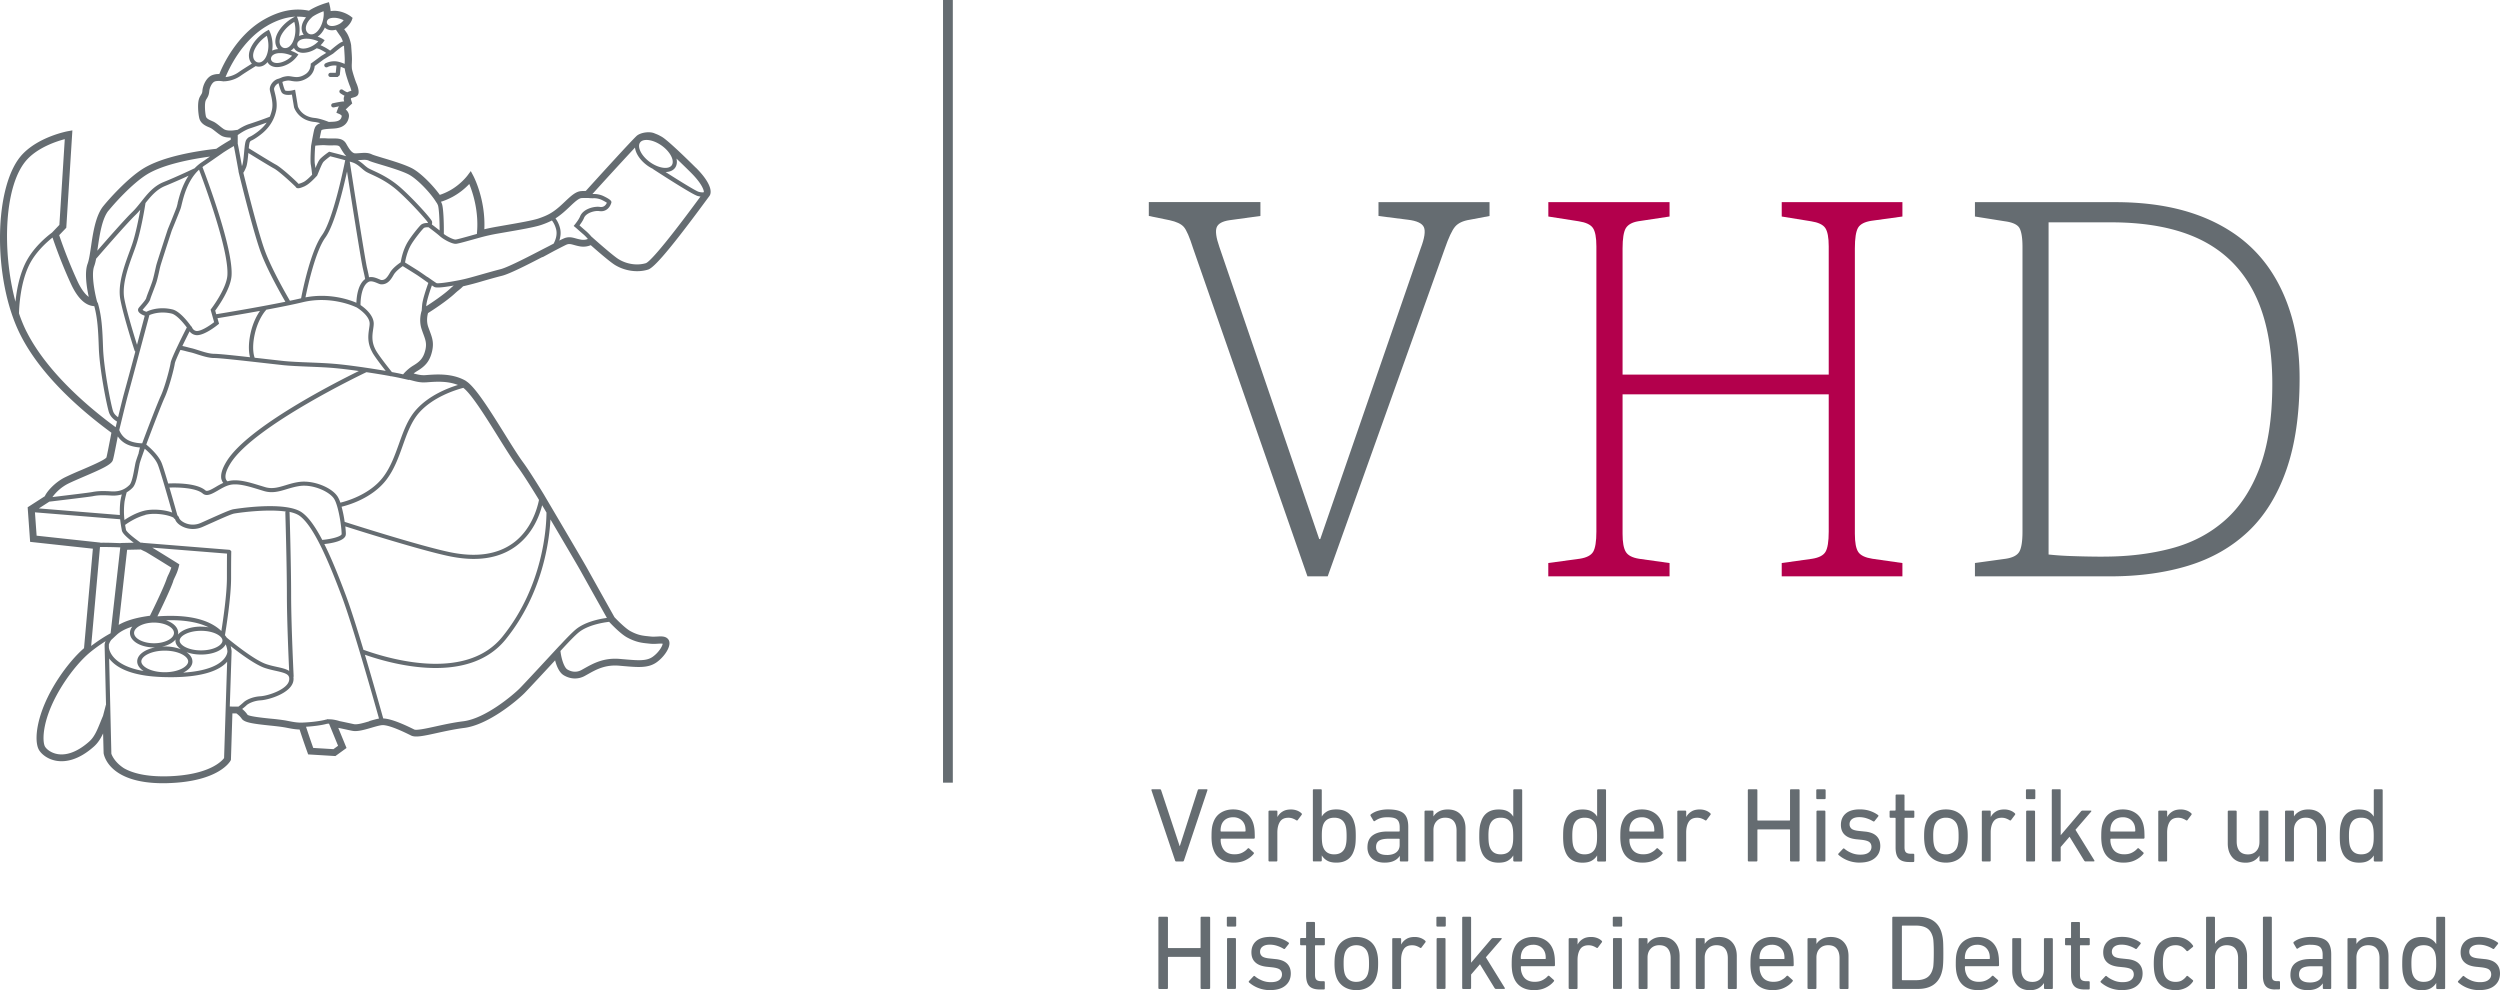<svg xmlns="http://www.w3.org/2000/svg" width="255" height="101" viewBox="0 0 255 101"><g fill="none"><path fill="#656C71" d="M96.188 0h1v79.832h-1zm37.17 58.783L121.7 25.34c-.365-1.157-.683-1.89-.956-2.197-.272-.307-.755-.532-1.443-.68l-2.122-.436v-1.413h11.384v1.413l-3.159.435c-.73.108-1.161.354-1.305.733-.144.379-.056 1.04.272 1.981l10.188 29.806h.108l10.239-29.642c.4-1.05.508-1.772.328-2.17-.18-.4-.73-.651-1.633-.759l-2.995-.379V20.62h11.327v1.413l-2.013.38c-.689.107-1.192.342-1.5.706-.309.363-.663 1.121-1.064 2.278l-11.929 33.386h-2.07z"/><path fill="#B3004C" d="M157.925 58.783v-1.357l3.216-.436c.688-.107 1.145-.343 1.361-.706.216-.364.329-1.05.329-2.064V25.126c0-.906-.118-1.53-.355-1.874-.236-.343-.719-.568-1.443-.681l-3.103-.486V20.62h12.365v1.465l-3.21.486c-.617.108-1.033.343-1.254.707-.216.363-.329 1.05-.329 2.063V38.21h21.028V25.126c0-.906-.119-1.53-.355-1.874-.236-.343-.72-.568-1.443-.681l-2.996-.486V20.62h12.31v1.465l-3.16.435c-.688.107-1.145.343-1.361.706-.216.364-.329 1.07-.329 2.115v29.1c0 .906.118 1.53.354 1.873.237.344.715.569 1.444.681l3.052.436v1.357h-12.31V57.43l3.103-.436c.689-.107 1.146-.343 1.362-.706.216-.364.329-1.05.329-2.064V40.221h-21.028v14.225c0 .87.108 1.484.33 1.843.215.363.672.599 1.36.706l3.103.436v1.357H157.93l-.005-.005z"/><path fill="#656C71" d="M201.444 58.783v-1.357l3.159-.436c.688-.107 1.146-.343 1.361-.706.216-.364.33-1.05.33-2.064V25.177c0-.906-.104-1.536-.299-1.9-.2-.363-.698-.598-1.5-.706l-3.051-.486V20.62h14.323c2.43 0 4.628.256 6.59.758 1.963.507 3.705 1.26 5.23 2.253a13.818 13.818 0 013.813 3.666c1.017 1.45 1.798 3.113 2.342 4.993.545 1.884.817 3.983.817 6.298 0 3.656-.452 6.779-1.361 9.365-.91 2.586-2.204 4.68-3.894 6.272-1.69 1.593-3.725 2.75-6.104 3.477-2.378.727-5.04 1.086-7.978 1.086h-13.778v-.005zm13.126-2.008c2.507 0 4.813-.281 6.914-.84 2.107-.558 3.92-1.51 5.446-2.852 1.526-1.336 2.713-3.138 3.565-5.402.853-2.263 1.28-5.094 1.28-8.494 0-3.728-.607-6.816-1.824-9.258-1.218-2.442-3.031-4.26-5.446-5.458-2.414-1.193-5.476-1.792-9.18-1.792h-6.37V56.56a32.08 32.08 0 002.506.164 91.25 91.25 0 003.103.056l.006-.005zM70.979 17.112c-.468-.466-2.836-2.81-3.499-3.174-.324-.18-.375-.2-.622-.297l-.138-.057c-.483-.189-1.305-.081-1.726.23-.33.242-4.213 4.522-5.246 5.664-.128 0-.318 0-.478.015-.554.041-1.053.512-1.628 1.055-.19.18-.39.369-.601.553-.755.65-1.254.886-2.08 1.173-.633.22-2.256.496-3.438.701-.349.062-.673.118-.94.164-.303.056-.72.133-1.181.246.138-3.016-1.064-5.33-1.115-5.433l-.267-.502-.34.456s-.703.942-1.86 1.557a5.92 5.92 0 01-.96.414c-.647-.906-1.937-2.263-2.887-2.739-.755-.374-1.947-.737-2.908-1.024-.503-.154-.986-.297-1.125-.364-.396-.2-.817-.163-1.223-.133-.154.01-.308.026-.472.026-.37 0-.678-.533-.935-.988-.314-.543-.858-.538-1.382-.528-.195 0-.416.005-.658-.015a4.758 4.758 0 00-.663 0c.057-.292.124-.62.17-.804.03-.128.73-.164.991-.18.129-.004.257-.015.38-.025 1.049-.087 1.362-.686 1.44-1.178.05-.327-.119-.583-.325-.757.093-.093.227-.215.34-.323l.323-.292-.144-.46s.016-.047.031-.077c.057-.026.154-.052.21-.067.201-.056.376-.108.479-.261.21-.313-.062-1.009-.155-1.214-.113-.26-.42-1.203-.452-1.47a3.603 3.603 0 01-.005-.578c0-.118.01-.24.01-.369 0-.23-.025-.64-.05-.962-.011-.185-.027-.338-.027-.39 0-.22-.19-.993-.508-1.428a15.265 15.265 0 01-.206-.297c.586-.415.766-.896.776-.922l.082-.235-.2-.159s-.637-.497-1.52-.558c-.16-.01-.34 0-.52.026a3.697 3.697 0 00-.087-.548L33.553.22l-.36.108c-.046.015-.97.292-1.68.763-1.474-.302-2.974-.01-4.577.9-2.79 1.588-4.203 4.655-4.567 5.562a1.85 1.85 0 00-.74.117c-.58.241-.94 1.014-.987 1.613-.015.2-.066.277-.149.41-.066.107-.149.235-.205.43-.134.435-.093 1.331.03 1.895.13.599.684.834 1.018.972.062.026.113.047.16.072.123.062.292.195.467.333.17.133.36.287.565.415.298.19.693.225 1.007.225v.22c-.288.164-.879.512-1.475.922-1.978.22-5.497.778-7.51 2.053-1.593 1.009-3.443 3.088-4.018 3.8-.78.967-1.043 2.713-1.248 4.116-.103.707-.206 1.378-.345 1.751-.344.912-.082 2.489.113 3.385-.375-.266-.744-.768-1.094-1.48a49.558 49.558 0 01-1.921-4.813l.724-.758.622-9.933-.447.082c-.118.02-2.887.553-4.588 2.294-3.005 3.072-3.154 12.729-.282 18.448 2.085 4.163 6.17 7.722 9.298 10.016-.025.123-.056.276-.087.456-.123.624-.375 1.93-.421 2.068-.18.267-1.7.912-2.605 1.3a31.63 31.63 0 00-1.629.728c-.976.486-1.808 1.382-2.05 1.925l-1.751 1.127.252 3.528 6.4.696-.903 10.149c-.853.737-1.793 1.848-2.6 3.072-2.302 3.497-2.548 6.385-1.988 7.317.252.42.884.963 1.829 1.106.827.123 2.152-.026 3.765-1.46.417-.368.7-.834.94-1.34l.052 2.001c.015.128.457 3.078 6.072 3.078.165 0 .34 0 .514-.01 5.174-.16 6.32-2.213 6.365-2.3l.036-.071.15-4.742c.18.005.318 0 .405 0 .123.087.365.277.54.533.267.394 1.078.517 2.882.706.55.057 1.073.113 1.459.18.097.015.2.035.303.056.365.071.812.158 1.264.169a74.63 74.63 0 00.796 2.32l.077.22 2.78.168 1.135-.824-.843-2.053c.283.056.565.118.827.174.226.051.432.097.612.128.524.102 1.233-.108 1.921-.307.421-.123.822-.241 1.11-.272.323-.025 1.1.128 2.959 1.06.431.215 1.202.062 2.635-.256.843-.184 1.798-.394 2.77-.517 2.424-.302 5.322-2.714 6.144-3.533.354-.353 2.24-2.386 3.139-3.36.143.544.41 1.235.878 1.517.683.41 1.46.44 2.127.082l.35-.195c.821-.46 1.751-.983 3.19-.86l.41.036c1.547.133 2.57.22 3.417-.395.663-.481 1.202-1.229 1.284-1.787.041-.271-.036-.445-.113-.543-.251-.332-.693-.312-1.125-.286-.216.01-.442.025-.657 0l-.242-.026c-.565-.056-1.053-.102-1.824-.517-.503-.271-1.325-1.096-1.638-1.429-.221-.394-2.148-3.835-2.836-5.074-.488-.876-4.223-7.194-4.382-7.47-.956-1.562-1.66-2.648-2.091-3.237-.494-.665-1.182-1.766-1.906-2.934-1.372-2.201-2.79-4.475-3.74-5.238 0 0-.19-.143-.257-.184-1.357-.753-2.918-.64-3.95-.563l-.13.01c-.415.03-.77-.057-1.196-.17a3.38 3.38 0 01.339-.235c.79-.47 1.3-.957 1.546-2.033.2-.87.01-1.382-.231-2.032-.051-.144-.113-.302-.17-.471-.2-.594-.077-1.163-.015-1.388.421-.266 1.906-1.219 2.78-2.038.117-.107.225-.2.333-.282.154-.122.308-.25.463-.414a30.999 30.999 0 002.044-.543c.596-.17 1.249-.359 1.958-.538.734-.19 2.445-1.05 4.1-1.91v.026l1.18-.64c.468-.24 1.172-.61 1.31-.66.227-.083.386-.042.725.05.18.052.386.108.637.15.458.07.827-.027 1.069-.129 1.253 1.106 2.086 1.782 2.466 2.018 1.012.62 2.301.803 3.37.476.452-.139 1.536-1.076 5.995-7.143l.267-.359c.319-.42.124-1.403-1.382-2.903l.006.015zm.811 2.474l-.02.025c-.098.02-.252.02-.499-.046-.282-.072-1.952-1.106-3.38-2.017.416-.01.76-.149.966-.43.185-.257.226-.59.144-.943.477.456.991.953 1.474 1.434 1.192 1.188 1.336 1.864 1.315 1.971v.006zm-6.498-5.054c.123-.17.349-.256.647-.256.061 0 .128 0 .195.01.442.051.93.256 1.377.579.873.63 1.33 1.546 1.002 2.002-.33.45-1.346.297-2.22-.333-.873-.63-1.33-1.547-1.001-2.002zm-6.623 8.638s.663.589.884.773a5 5 0 01.411.43c-.149.062-.37.118-.658.077a5.408 5.408 0 01-.56-.128c-.364-.102-.708-.195-1.155-.036a5.42 5.42 0 00-.54.256c.118-.363.19-.804.072-1.27a2.889 2.889 0 00-.462-.998c.267-.17.54-.374.842-.635.221-.19.427-.384.627-.574.457-.435.889-.84 1.187-.86.251-.015.575-.01.58-.01h.093c.19.02.364.03.513.025.437-.025.817.144.817.144.231.107.468.24.58.317-.097.226-.307.487-.708.425-.534-.087-1.706.17-2.024.968-.139.348-.52.804-.52.81l-.133.158.154.138v-.01zm-15.078 5.084c-.37-.256-.74-.517-.93-.64-.323-.204-1.063-.665-1.346-.84.052-.312.216-1.151.653-1.873.339-.559 1.027-1.414 1.248-1.629.087-.087.334-.102.504-.087.18.133.837.625 1.145.901.396.354 1.213.784 1.608.784.175 0 .689-.138 1.66-.41.19-.051.39-.107.59-.164l.39-.107a19.147 19.147 0 011.604-.354l.935-.163c1.279-.22 2.866-.492 3.55-.727a7.81 7.81 0 001.094-.456c.134.169.313.456.426.89.15.58-.077 1.148-.251 1.47-.088.046-.175.092-.268.139l-.21.112-.483.246c-1.182.614-3.637 1.9-4.429 2.104-.714.185-1.371.374-1.972.543-.812.23-1.51.435-2.107.553l-.123.026c-1.587.312-2.24.343-2.343.312-.128-.071-.534-.358-.93-.635l-.015.005zm-5.605 7.707c.257.45.93 1.33 1.357 1.869-1.65-.282-3.853-.605-5.21-.717-.817-.072-1.736-.108-2.625-.144-.956-.036-1.865-.076-2.579-.148-.375-.041-1.007-.113-1.736-.195-.386-.046-.802-.092-1.223-.138v-.015c0-.01-.34-.804.015-2.392.355-1.602 1.12-2.422 1.13-2.427a.177.177 0 00.037-.061c1.335-.251 2.692-.517 3.73-.768 2.958-.707 5.414.497 5.44.512.015.005.025.01.04.01l.098.062c.01.01 1.264.778 1.244 1.618 0 .153-.031.322-.057.507-.092.645-.21 1.454.344 2.421l-.005.006zM22.6 48.91a.957.957 0 00.17.347 7.306 7.306 0 00-.746.4c-.457.266-.888.517-1.068.363-.987-.845-3.54-.717-3.802-.701-.267-.891-.514-1.71-.652-2.059-.33-.85-1.28-1.664-1.583-1.915.658-1.776 1.588-4.173 1.87-4.787.452-.978.966-2.955 1.043-3.492.026-.164.262-.712.57-1.373.237.041.432.093.617.144.123.03.252.066.38.092.21.046.463.128.73.215.55.174 1.166.374 1.736.374.57 0 3.288.307 5.271.532.735.082 1.362.154 1.742.195.73.077 1.639.112 2.604.153.884.036 1.793.072 2.605.144.678.061 1.582.169 2.517.302C34.251 38.997 25.36 43.508 23.15 47c-.493.784-.683 1.424-.56 1.91h.01zm12.247 5.56c0 .22-.935.507-1.921.594-.02 0-.036.01-.051.015-.679-1.295-1.372-2.31-2.081-2.81-1.68-1.194-6.76-.364-6.977-.329-.349.057-1.32.497-2.353.958-.349.154-.688.312-.996.445a1.97 1.97 0 01-1.64-.02c-.333-.159-.518-.364-.559-.502a.573.573 0 00-.175-.256c-.102-.369-.452-1.613-.811-2.832.811-.035 2.697.006 3.395.605.417.353.971.025 1.567-.318.36-.21.77-.45 1.166-.548.822-.21 1.901.123 2.944.44.2.062.396.124.591.18.837.246 1.552.03 2.307-.2.426-.128.873-.26 1.371-.327 1.336-.17 3.021.593 3.468 1.336.452.753.755 2.898.755 3.569zm.432 0c0-.164-.02-.44-.057-.778 1.254.399 7.799 2.468 10.65 3.051.863.174 1.68.267 2.44.267 1.686 0 3.124-.43 4.295-1.286 1.711-1.254 2.415-3.092 2.692-4.188.129.215.278.466.442.747-.005 1.327-.277 7.45-4.5 12.668-3.57 4.409-10.917 2.458-13.912 1.419-.17-.062-.216-.077-.252-.077-.647-2.15-1.315-4.276-1.808-5.586-.704-1.87-1.434-3.708-2.189-5.213.642-.067 2.194-.297 2.194-1.009l.005-.015zm2.394 19.099c-.575.169-1.228.364-1.582.292-.175-.036-.375-.082-.596-.128-.262-.056-.545-.118-.827-.174-.386-.118-.776-.2-1.13-.19l-.16-.025.015.03c-.071.01-.143.02-.21.041-.457.123-1.439.262-2.415.292-.452.01-.92-.077-1.325-.158l-.319-.062a22.633 22.633 0 00-1.51-.184c-.807-.082-2.158-.226-2.363-.395a2.727 2.727 0 00-.55-.594c.144-.112.334-.266.442-.373.144-.144.693-.461 1.443-.507.853-.051 3.18-.753 3.345-2.028.015-.128.015-.24 0-.348a.207.207 0 00.02-.097c0-.052-.256-5.254-.256-8.316 0-3.062-.155-8.336-.16-8.392 0-.016-.005-.026-.01-.041.416.087.765.215 1.017.389 1.475 1.05 3.01 4.747 4.32 8.228 1.167 3.103 3.345 10.856 3.797 12.463-.303.057-.637.154-.991.257l.005.02zm-20.534 5.612c-2.256.061-3.643-.333-4.5-.824-1.033-.671-1.27-1.45-1.28-1.48l-.226-9.714c.057.077.118.154.195.236.946 1.014 2.703 1.572 5.23 1.659.298.01.586.015.858.015 3.478 0 4.994-.783 5.656-1.47.036-.035.062-.076.098-.112l-.313 9.831c-.237.318-1.526 1.73-5.713 1.859h-.005zm-4.177-23.103l1.403-.031c.195.102.364.184.472.23.154.077 1.613.978 2.64 1.618a6.018 6.018 0 01-.277.681 3.754 3.754 0 00-.205.482c-.262.788-1.248 2.842-1.7 3.748-1.372.18-2.425.486-3.19.932l.862-7.655-.005-.005zM9.987 30.927a.186.186 0 00-.066-.097l-.02-.067c-.119-.404-.653-2.657-.294-3.61.077-.21.144-.476.2-.773.006-.005.016-.01.021-.015.031-.036 3.026-3.508 3.992-4.44.17-.163.329-.342.488-.527-.17.953-.488 2.54-.842 3.559-.078.225-.165.46-.257.712-.545 1.495-1.228 3.359-.93 4.905.334 1.736 1.397 5.033 1.443 5.177a.218.218 0 00.083.107 472.278 472.278 0 01-1.151 4.26c-.134.482-.36 1.408-.612 2.438-.262-.185-.436-.39-.513-.625-.216-.65-.946-4.352-1.017-6.441-.067-1.93-.134-3.2-.525-4.563zm21.14-11.961c.432-.195 1.033-.855 1.1-.927l.057-.061a.241.241 0 00.067-.077c.046-.102.102-.24.164-.394.144-.349.36-.881.493-1.014.206-.205.53-.446.673-.553.252.061.935.24 1.531.404-.154.774-1.243 6.083-2.363 7.635-1.156 1.597-1.983 5.643-2.137 6.446-.35.082-.735.17-1.14.251-.268-.455-1.783-3.072-2.503-4.966-.709-1.86-1.978-6.985-2.25-8.09.082-.108.165-.277.267-.513.139-.317.19-.921.247-1.5 1.043.645 2.255 1.383 2.605 1.572.57.302 2.121 1.767 2.219 1.88.051.102.139.143.257.143.17 0 .41-.088.719-.23l-.005-.006zm-5.98-4.742c-.138.185-.184.61-.25 1.337-.047.522-.104 1.121-.217 1.377v.01c-.118-.64-.318-1.76-.42-2.247 0-.01-.006-.016-.011-.02v-.933l.015.02s.648-.496 1.315-.7a49.244 49.244 0 001.624-.564c-.267.384-.627.732-1.09 1.06-.364.261-.528.338-.631.384-.144.067-.206.108-.334.282v-.006zm-2.316 1.296c.421-.271.801-.497 1.022-.625.154.753.473 2.55.478 2.55v.062s0 .015.005.02c0 .026.01.051.016.072.195.799 1.536 6.272 2.296 8.27.683 1.797 2.055 4.208 2.46 4.91-2.758.563-6.277 1.147-7.053 1.27l-.103-.37c.309-.414 1.562-2.185 1.665-3.532.21-2.75-2.62-10.22-2.964-11.106.056-.041.097-.087.154-.123.365-.24 1.253-.86 2.009-1.388l.015-.01zm2.671 20.917c-1.602-.18-3.19-.348-3.627-.348-.503 0-1.089-.19-1.602-.354-.278-.087-.535-.174-.766-.225-.128-.026-.247-.061-.365-.092-.164-.041-.339-.087-.54-.128.242-.502.504-1.03.736-1.49a.965.965 0 00.75.389c.806 0 2.003-.963 2.147-1.08l.108-.088-.16-.563c.586-.097 2.384-.394 4.337-.747-.283.404-.714 1.157-.961 2.278-.283 1.28-.15 2.09-.057 2.448zM17.56 52.279c-.786-.297-2.034-.389-2.851-.184-.863.215-1.629.681-2.014.947a7.964 7.964 0 01.01-1.884 10 10 0 01.216-.932v-.01c.257-.144.452-.313.601-.466.329-.328.483-1.168.617-1.905.035-.2.071-.384.102-.538.041-.189.247-.778.524-1.536.36.302 1.084.978 1.341 1.639.288.737 1.12 3.671 1.46 4.87h-.006zm-6.062-5.315c.056-.133.164-.63.473-2.232.01-.067.025-.128.035-.184l.01-.031c.165.24.422.527.812.742.504.277 1.105.359 1.444.384l-.123.512v.057c-.175.486-.298.86-.329 1.008-.036.154-.067.349-.108.553-.103.574-.262 1.444-.493 1.68-.35.348-.879.732-1.886.666-1.089-.072-1.551 0-1.962.076-.247.052-2.466.318-4.023.507a4.514 4.514 0 011.588-1.362c.416-.205.986-.45 1.592-.712 1.922-.819 2.785-1.228 2.97-1.659v-.005zm3.005-1.746c-.154 0-.899-.025-1.469-.338-.642-.353-.848-.967-.853-.973l-.015-.05c.056-.236.118-.482.18-.738.292-1.208.57-2.345.719-2.888.339-1.214 1.952-7.256 2.173-8.09.257-.113 1.12-.425 2.26-.159.52.123 1.238.983 1.557 1.418-.324.63-1.577 3.114-1.65 3.605-.071.502-.575 2.443-1.006 3.375-.298.645-1.233 3.046-1.896 4.843v-.005zm5.8-27.906c.488 1.285 3.083 8.27 2.888 10.794-.108 1.377-1.629 3.374-1.644 3.39l-.067.087.36 1.28c-.535.415-1.418.973-1.84.89-.303-.056-.416-.358-.421-.373a.174.174 0 00-.087-.102l-.016-.021c-.108-.154-1.063-1.5-1.885-1.695-1.531-.363-2.6.21-2.646.236a.993.993 0 01-.406-.19c.046-.061.118-.138.19-.225.309-.358.545-.65.601-.876.031-.123.15-.425.268-.742.143-.374.308-.799.39-1.075.098-.343.195-.779.272-1.127a9.06 9.06 0 01.098-.415c.056-.225.786-2.478 1.16-3.625.006-.015.664-1.618.885-2.197.04-.107.087-.281.138-.506.206-.825.601-2.433 1.762-3.513v.005zm-2.178 3.41c-.051.2-.087.359-.123.456-.216.573-.868 2.171-.884 2.202-.046.138-1.104 3.369-1.176 3.666-.026.097-.057.25-.098.425-.077.338-.17.768-.267 1.1-.077.262-.236.677-.375 1.04-.134.343-.247.64-.288.794-.036.148-.334.497-.513.701-.114.134-.216.251-.268.328a.329.329 0 00-.01.343c.098.185.385.348.642.425-.133.507-.447 1.67-.79 2.965-.31-.978-1.034-3.339-1.29-4.675-.273-1.434.385-3.231.914-4.68.093-.25.18-.492.257-.717.514-1.475.93-4.01.986-4.388.555-.696 1.14-1.388 1.994-1.736a60.708 60.708 0 002.399-1.05c-.668 1.014-.956 2.14-1.12 2.801h.01zM5.04 51.168c.976-.118 4.1-.491 4.418-.553.38-.077.807-.138 1.85-.071.442.03.812-.021 1.115-.113a8.42 8.42 0 00-.144.68 8.67 8.67 0 00-.052 1.42l-8.266-.672 1.08-.696v.005zm9.777 1.347c1.032-.256 2.445.02 2.897.297.02.066.072.107.134.128 0 0 .005.01.01.015.082.287.38.579.791.773a2.417 2.417 0 001.993.026c.309-.133.653-.292 1.002-.445.915-.41 1.947-.876 2.245-.927 1.059-.174 3.54-.45 5.256-.205a.208.208 0 00-.041.123c0 .051.159 5.315.159 8.377 0 2.468.164 6.313.231 7.757-.318-.205-.776-.307-1.248-.41-.344-.076-.74-.163-1.12-.296-1.243-.43-3.596-2.356-3.997-2.689a3.916 3.916 0 00-.185-.25c.108-.635.627-3.846.627-5.843 0-2.181.02-2.724.02-2.73h-.03a.212.212 0 00-.185-.137l-8.79-.707h-.016l-.041-.02h-.19c-1.362-.973-1.485-1.265-1.49-1.316-.03-.164-.062-.333-.087-.497.23-.169 1.1-.768 2.055-1.009v-.015zm9.509 19.565l-.02-.01h-.108s-.273.02-.76-.01l.184-5.587v-.087c0-.005 0-.015-.005-.02a2.795 2.795 0 00-.087-.461c.92.722 2.47 1.874 3.452 2.217.406.138.812.23 1.166.307 1.058.236 1.423.369 1.346.937-.118.927-2.101 1.603-2.944 1.654-.852.051-1.495.405-1.72.63a6.569 6.569 0 01-.51.425l.006.005zm-13.229-6.314a1.72 1.72 0 01.247-.491l.555-.517c.37-.343.904-.625 1.597-.845-.154.194-.241.41-.241.64 0 .835 1.084 1.485 2.466 1.485.036 0 .072-.005.108-.005-1.08.215-1.834.763-1.834 1.433 0 .38.251.717.652.978-3.134-.542-3.498-2.048-3.54-2.396v-.282h-.01zm5.708 2.801c-1.408 0-2.39-.578-2.39-1.1 0-.523.982-1.101 2.39-1.101 1.407 0 2.389.578 2.389 1.1 0 .523-.982 1.101-2.39 1.101zm-.257-2.616c.606-.128 1.09-.39 1.366-.732-.005.04-.02.082-.02.122 0 .338.21.635.555.881a4.58 4.58 0 00-1.644-.281c-.088 0-.17.01-.257.015v-.005zm-1.305-2.417c.026 0 .057-.01.082-.01a3.07 3.07 0 01.386-.02c1.104 0 2.034.48 2.034 1.054 0 .574-.93 1.055-2.034 1.055-1.105 0-2.035-.481-2.035-1.055 0-.486.683-.911 1.567-1.024zm3.082 1.807c0-.47.894-.998 2.184-.998s2.183.527 2.183.998c0 .472-.894.999-2.183.999-1.29 0-2.184-.527-2.184-.999zm2.184-1.428c-1.058 0-1.942.328-2.358.814.01-.056.025-.113.025-.169 0-.563-.498-1.034-1.243-1.29.154 0 .298-.01.463-.01 1.793 0 3.03.307 3.883.727a4.704 4.704 0 00-.775-.067l.005-.005zm-.884 3.548c0-.363-.23-.686-.606-.947.421.159.93.251 1.49.251 1.223 0 2.209-.435 2.512-1.045.144.354.17.625.175.717 0 .098-.041.471-.458.891-.524.533-1.654 1.127-4.053 1.28.575-.276.945-.68.945-1.142l-.005-.005zm-1.962-8.182c.046-.133.108-.261.174-.405.129-.266.283-.599.396-1.054l.062-.251-.216-.139c-.766-.476-1.932-1.203-2.548-1.571l7.624.609c-.006.348-.01 1.07-.01 2.458 0 1.725-.401 4.393-.566 5.437-1.068-1.018-2.8-1.546-5.168-1.546-.488 0-.935.02-1.356.051.431-.875 1.346-2.78 1.618-3.594l-.01.005zM36.347 30.88c-.575-.25-2.645-1.034-5.188-.548.215-1.075 1.001-4.685 2.024-6.098.935-1.29 1.803-4.87 2.214-6.739.416 2.673 1.413 9.007 1.618 9.898.154.666.196.876.206.937 0 .026 0 .057.015.087l.016.041c-.745.538-.879 1.797-.9 2.422h-.005zm1.29-2.601c-.02-.169-.082-.456-.206-.983-.23-1.009-1.53-9.345-1.757-10.814.103.03.196.056.273.082.395.133.642.348.904.573.139.118.277.24.437.348.133.087.339.185.596.302.678.313 1.71.789 2.748 1.726 1.449 1.3 2.918 3.01 3.016 3.18v.05c-.21-.004-.545.021-.745.221-.237.236-.95 1.116-1.31 1.71-.499.825-.673 1.772-.72 2.08-.226.153-.827.588-1.083 1.039-.309.537-.525.793-.9.768-.036 0-.138-.052-.215-.082-.273-.118-.658-.277-1.033-.2h-.005zm8.513-8.193a6.898 6.898 0 001.715-1.32c.355.865.997 2.79.781 5.043v.051c-.22.062-.436.118-.647.18-.663.184-1.413.394-1.541.394-.21 0-.802-.272-1.187-.569v-.005c.016-1.167-.046-2.632-.185-3.041a1.6 1.6 0 00-.108-.241c.375-.113.75-.271 1.172-.492zm-9.386-3.763c.354-.026.631-.046.847.061.185.092.57.21 1.238.41.884.266 2.096.63 2.795.978.843.42 2.173 1.802 2.759 2.709l.139.215h.01c.072.133.108.215.123.256.082.245.165 1.27.165 2.555-.283-.226-.612-.476-.792-.615a.559.559 0 00.016-.307c-.062-.25-1.783-2.176-3.144-3.395-1.09-.978-2.2-1.49-2.857-1.792-.241-.113-.431-.2-.54-.271a3.722 3.722 0 01-.39-.313 4.242 4.242 0 00-.647-.48c.093 0 .19-.006.278-.016v.005zm-3.566-1.51c.273.02.514.02.725.015.518-.01.657.01.77.2.17.291.37.64.632.906-.735-.205-1.603-.42-1.654-.436l-.098-.025-.082.056s-.509.353-.812.656c-.159.158-.318.507-.503.957-.02-.148-.041-.297-.062-.42-.056-.307 0-1.387.031-1.756l.02-.113h.021c.457-.04.75-.061 1.012-.04zm-1.125-1.685c-.077.292-.185.875-.252 1.239v.005l-.066.369-.026.148v.02c-.01.15-.103 1.47-.026 1.89.057.302.113.81.134 1.019-.206.22-.627.635-.889.753a2.725 2.725 0 01-.493.184c-.36-.394-1.798-1.695-2.322-1.966-.288-.154-1.243-.732-2.759-1.67.03-.296.072-.573.118-.645.077-.107.082-.107.175-.148.113-.051.298-.143.693-.425.632-.45 1.51-1.214 1.809-2.617.144-.686-.026-1.377-.139-1.838-.036-.148-.077-.302-.077-.363 0-.18.195-.482.462-.594.057.235.165.624.283.875.175.369.74.338 1.079.287l.215 1.29c.016.057.427 1.342 2.091 1.5.18.016.386.067.586.123-.282.098-.503.262-.58.559l-.016.005zm3.766-3.866s-.016 0-.026.005a1.806 1.806 0 00-.38.143c-.108-.025-.308-.133-.468-.25a.22.22 0 00-.303.04.217.217 0 00.041.302c.098.072.262.18.432.256-.062.16-.113.297-.041.543l.01.031-.015.015c-.247 0-.802.113-1.136.185a.213.213 0 00-.164.256c.02.102.113.169.21.169h.047c.175-.036.365-.077.54-.108a.668.668 0 00-.083.128l-.077.2-.118.322.313.134c.108.046.247.153.237.2-.041.27-.165.527-.792.578-.118.01-.241.015-.364.02-.052 0-.103.005-.154.01-.345-.138-.961-.363-1.454-.409-1.367-.128-1.706-1.157-1.711-1.173L30.1 9.15l-.226.056c-.39.098-.77.077-.811-.005-.108-.23-.216-.635-.262-.844.01 0 .015-.006.025-.01.108-.047.185-.083.463-.124a1.3 1.3 0 01.431.031c.396.067.94.154 1.67-.322.57-.37.688-.953.714-1.199l.894-.66.981-.604c.324-.277.853-.702 1.007-.768.036-.016.067-.031.098-.041.005.03.01.05.01.066 0 .062.01.23.026.44.02.303.046.697.046.912 0 .123 0 .235-.01.343v.097c-.257-.112-.622-.246-.946-.266-.59-.03-1.012.21-1.027.22a.211.211 0 00-.077.292c.056.102.19.138.293.082 0 0 .339-.19.79-.164.047 0 .093.01.14.015 0 .01-.01.021-.01.031l-.073.697h-.54a.217.217 0 00-.215.215c0 .117.098.215.216.215h.734l.216-.195.093-.85c.174.062.323.133.426.184 0 .036 0 .072.005.108.046.4.401 1.429.504 1.67.067.153.128.363.159.506l-.005-.015zm-9.617-2.919a.613.613 0 01-.35-.363c-.108-.287-.051-.666.165-1.065.344-.635.883-1.065 1.181-1.265.108.328.257.983.072 1.71-.118.466-.334.799-.606.942a.556.556 0 01-.457.041h-.005zm1.52-.63c.15-.179.422-.286.776-.297h.072c.498 0 .945.16 1.202.272a2.456 2.456 0 01-1.094.67c-.36.103-.668.088-.863-.035a.41.41 0 01-.19-.267.421.421 0 01.102-.343h-.005zm1.603-.865a.584.584 0 01-.462.02.608.608 0 01-.329-.378c-.092-.292-.015-.666.22-1.055.376-.615.941-1.02 1.244-1.204.093.333.206.994-.02 1.71-.144.462-.375.784-.653.912V4.85zm1.079-.604c.149-.18.421-.287.776-.297h.072c.498 0 .945.159 1.197.271a2.456 2.456 0 01-1.095.671c-.36.102-.667.087-.863-.036a.41.41 0 01-.19-.266.421.421 0 01.103-.343zm3.76-2.427c.365.025.668.148.869.25a1.65 1.65 0 01-.385.349 2.074 2.074 0 01-.417.179c-.308.087-.57.077-.74-.03a.356.356 0 01-.169-.236.387.387 0 01.087-.307.42.42 0 01.113-.098s.016-.005.021-.01l.062-.03c.108-.042.303-.083.554-.067h.006zm-2.594.174c.093-.108.19-.195.288-.287.36-.246.806-.44 1.125-.558.01.072.015.154.02.24a3.047 3.047 0 01-.303 1.296c-.215.43-.493.717-.79.799a.562.562 0 01-.458-.056.624.624 0 01-.267-.425c-.046-.303.087-.661.385-1.01zm1.33 1.981s-.215-.128-.523-.24c.231-.149.488-.41.709-.86.01-.02.015-.047.025-.067a.93.93 0 00.155.128c.128.077.318.154.585.154.113 0 .252-.02.396-.052.046.067.113.16.18.267.102.153.215.312.277.404.103.138.185.343.252.528-.046.02-.098.04-.154.066-.273.118-.982.717-1.09.82l-.061.04a5.391 5.391 0 00-.976-.548c.185-.174.282-.317.293-.332l.128-.185-.195-.117v-.006zm-1.7-2.206c-.441.547-.488 1.008-.441 1.3.03.18.102.343.205.481a1.62 1.62 0 00-.478.123 3.518 3.518 0 00-.164-1.838l-.057-.133c.314-.005.627.015.94.072l-.005-.005zm-3.94.844c.976-.558 1.906-.855 2.81-.911l-.036.02c-.041.02-1.043.502-1.644 1.49-.39.64-.36 1.122-.262 1.414.046.143.123.276.216.384a1.728 1.728 0 00-.601.158c.164-1.06-.226-1.894-.242-1.93l-.097-.2-.2.108c-.042.02-1.013.553-1.562 1.572-.355.655-.298 1.137-.19 1.423.051.133.128.256.22.354-.524.327-1.053.66-1.387.896a2.797 2.797 0 01-1.3.476c.314-.768 1.665-3.769 4.275-5.248V2.61zm-4.382 10.605c-.17-.108-.34-.24-.504-.374-.205-.164-.4-.317-.59-.415-.057-.03-.129-.056-.2-.092-.31-.133-.55-.25-.602-.471-.108-.497-.128-1.26-.041-1.541.03-.103.072-.17.128-.261.098-.16.221-.359.252-.728.031-.384.272-.896.55-1.013.2-.087.55-.062.657-.052l.288.036v-.01c.231 0 .992-.056 1.716-.568.35-.246.93-.61 1.49-.958l.046-.025a.94.94 0 00.313.056c.165 0 .33-.041.483-.123.124-.067.268-.174.406-.343.067.138.17.256.314.343.138.087.349.169.647.169.16 0 .35-.026.565-.082a2.843 2.843 0 001.495-1.03l.128-.183-.195-.118s-.246-.144-.59-.261a1.56 1.56 0 00.328-.282c.067.128.17.246.303.328a1.2 1.2 0 00.648.169c.159 0 .349-.026.565-.082.323-.092.59-.236.811-.384.057.015.119.04.19.061.268.097.57.282.776.415l-.503.307-1.079.794v.107s0 .61-.524.953c-.586.384-.981.317-1.367.256-.19-.031-.37-.062-.565-.036-.339.046-.452.102-.575.154-.072.03-.144.066-.293.107-.503.138-.853.66-.853 1.045 0 .112.036.26.088.466.102.42.262 1.054.138 1.643a3.896 3.896 0 01-.226.717 47.98 47.98 0 01-2.07.732c-.483.149-.935.42-1.202.6l-.406.056c-.21.03-.714.046-.93-.092l-.01.01zM11.077 21.48c.56-.691 2.337-2.688 3.848-3.65 1.705-1.081 4.7-1.619 6.493-1.86-.354.246-.663.461-.842.58a4.434 4.434 0 00-.74.629c-.016 0-.026 0-.041.01-.016.01-1.696.81-3.113 1.383-1.018.414-1.66 1.223-2.281 2.007-.298.374-.581.727-.894 1.034-.766.738-2.703 2.95-3.581 3.958l.046-.317c.195-1.316.437-2.96 1.1-3.779l.005.005zm-8.225-5.305c1.156-1.182 2.933-1.766 3.755-1.981l-.55 8.745-.755.789c-.555.41-1.988 1.582-2.753 3.2-.607 1.285-.864 2.77-.971 3.85C.196 25.644.38 18.706 2.852 16.176zM2.698 33.81a14.298 14.298 0 01-.76-1.848c.02-.815.158-3.073 1.001-4.855.637-1.346 1.803-2.39 2.42-2.877.22.66.96 2.77 1.952 4.885.642 1.316 1.382 2.022 2.209 2.104l.098.01c.334 1.255.4 2.474.462 4.281.077 2.212.827 5.93 1.038 6.56.123.363.4.675.817.931 0 .005 0 .016-.006.02-.046.185-.087.37-.133.554-2.559-1.874-6.972-5.53-9.098-9.77v.005zm1.037 20.83l-.17-2.381 8.693.706c.041.41.103.774.17 1.132.036.195.22.507 1.212 1.26l-1.32.03v.016c-1.048-.041-1.69-.057-2.08-.041v-.016l-6.505-.706zm6.463 1.157a40.29 40.29 0 012.07.036l-.986 8.76c-.38.206-1.115.636-1.983 1.296l.9-10.097v.005zM9.104 75.634c-1.408 1.249-2.512 1.392-3.185 1.29-.653-.097-1.146-.466-1.326-.768-.298-.497-.39-2.975 1.973-6.565.807-1.223 1.747-2.32 2.574-3.015l.03-.026a16.09 16.09 0 011.604-1.152c-.078.169-.098.287-.103.307v.25c0 .006 0 .052.005.124l.139 5.858-.01-.062-.299 1.147c-.097.22-.185.44-.272.656-.308.762-.601 1.49-1.125 1.95l-.005.006zm24.9.778l-2.054-.123a90.532 90.532 0 01-.735-2.16c.832-.052 1.629-.165 2.076-.288.082-.02.174-.03.267-.03l.925 2.258-.478.348v-.005zm29.988-11.378c.899.482 1.505.543 2.09.6l.237.025c.277.03.545.015.776 0 .159-.01.395-.02.498 0-.02.225-.365.865-1.007 1.326-.632.461-1.5.384-2.938.261l-.417-.036c-1.654-.143-2.728.466-3.596.948l-.339.19c-.447.24-.955.22-1.423-.062-.344-.205-.606-1.122-.683-1.7l-.026-.185c.879-.967 1.49-1.587 1.85-1.884.93-.763 2.491-1.019 3.118-1.09.051.056 1.12 1.213 1.85 1.602l.01.005zM61.9 63.027c-.755.102-2.214.394-3.155 1.162-.339.282-.883.825-1.649 1.654v-.01l-.518.558c-.031.036-3.14 3.4-3.592 3.846-.631.63-3.462 3.051-5.728 3.333-1.002.123-1.978.338-2.836.527-.863.19-1.936.425-2.168.313-.976-.487-2.327-1.101-3.164-1.127-.221-.783-1.007-3.6-1.87-6.498 1.603.559 4.387 1.352 7.223 1.352 2.646 0 5.327-.691 7.13-2.913 3.787-4.68 4.46-10.072 4.573-12.243 1.176 1.997 2.784 4.726 3.082 5.264.601 1.08 2.138 3.825 2.672 4.777v.005zM50.866 44.645c.734 1.178 1.428 2.289 1.942 2.98.42.568 1.114 1.638 2.055 3.175 0 .005.046.076.113.194-.18.891-.786 3.042-2.63 4.393-1.598 1.168-3.746 1.485-6.392.948-3.067-.625-10.464-2.996-10.798-3.103a12.496 12.496 0 00-.314-1.547c.612-.143 3.103-.83 4.572-2.754.802-1.055 1.249-2.3 1.675-3.503.452-1.27.884-2.463 1.685-3.359 1.408-1.572 3.638-2.283 4.485-2.509l.031.026c.853.68 2.297 3.006 3.576 5.059zm-7.424-5.643l.134-.01c.889-.067 2.065-.149 3.134.276-1.069.328-2.96 1.07-4.254 2.515-.858.957-1.3 2.191-1.767 3.502-.422 1.172-.853 2.386-1.614 3.384-1.387 1.823-3.853 2.484-4.356 2.602a3.087 3.087 0 00-.257-.579c-.586-.968-2.471-1.715-3.889-1.541-.534.066-.997.205-1.444.343-.724.22-1.346.404-2.06.2-.19-.057-.385-.118-.58-.175-1.1-.338-2.24-.686-3.18-.45l-.098.03c-.015-.015-.03-.035-.051-.046 0 0-.093-.066-.139-.24-.062-.256-.026-.732.509-1.577 2.43-3.846 13.722-9.217 13.835-9.268 0 0 .005-.005.01-.005.863.128 1.71.266 2.404.394a.242.242 0 00.103.026c.005 0 .01-.006.015-.006.088.016.18.031.262.047.483.092.879.184 1.223.26l.272.062s.031.005.047.005c.015 0 .025-.01.036-.015l.185.046c.493.133.955.261 1.525.215l-.005.005zm-.056-3.308c-.196.84-.565 1.193-1.223 1.588-.334.2-.678.486-.95.788l-.098.113a18.43 18.43 0 00-.884-.184c-.077-.016-.174-.031-.257-.047-.267-.332-1.304-1.638-1.623-2.196-.478-.845-.38-1.541-.293-2.15.031-.2.057-.385.062-.554.026-.937-1.012-1.71-1.346-1.935-.01-.615.118-1.972.812-2.36.262-.15.642.015.914.127.149.062.257.108.36.118.714.04 1.053-.553 1.3-.983.205-.353.698-.722.919-.876.283.174 1.022.635 1.346.84.19.118.555.374.914.63.124.087.237.169.35.246-.237.66-.586 1.705-.632 2.253-.016.174-.03.358-.041.542v.016c-.077.225-.303 1.034-.01 1.91.061.179.118.343.174.491.221.604.36.968.206 1.628v-.005zm.092-4.454c0-.031 0-.067.005-.098.031-.358.237-1.095.57-2.032.103.071.196.128.242.158.067.036.19.057.365.057.36 0 .93-.077 1.623-.2a5.215 5.215 0 00-.329.281c-.719.676-1.926 1.475-2.481 1.834h.005zm22.41-4.399c-.879.266-1.942.118-2.785-.4-.252-.153-.894-.644-2.548-2.104l-.2-.179h-.01a5.3 5.3 0 00-.515-.538c-.154-.128-.513-.445-.724-.63.139-.184.355-.486.462-.757.216-.543 1.141-.768 1.552-.702.565.092 1.027-.215 1.228-.819.056-.164.025-.323-.848-.737a2.356 2.356 0 00-1.027-.185h-.047a469.365 469.365 0 014.342-4.736c.071.6.524 1.295 1.263 1.833.19.138.38.246.576.343.015.016.025.036.046.046.406.261 3.971 2.58 4.505 2.714.103.026.2.046.293.056-4.33 5.889-5.337 6.718-5.569 6.795h.005zm54.096 61.03c-.067 0-.108-.036-.128-.107l-2.4-7.133c-.015-.041-.015-.077 0-.097.016-.02.042-.031.078-.031h.75c.082 0 .133.036.154.108l1.885 5.688h.02l1.825-5.688c.02-.072.066-.108.143-.108h.76c.083 0 .109.041.078.128l-2.384 7.133c-.02.071-.067.107-.128.107h-.653zm5.847.118c-.53 0-.971-.123-1.331-.364-.36-.24-.611-.588-.755-1.044a2.737 2.737 0 01-.129-.553 5.286 5.286 0 01-.04-.758c0-.302.01-.558.035-.763.026-.205.067-.389.123-.548.144-.455.396-.804.756-1.04.36-.235.786-.358 1.29-.358.503 0 .929.123 1.289.364.36.24.611.589.755 1.034.03.087.051.174.072.267a3.823 3.823 0 01.082.701c.005.149.01.317.01.512 0 .072-.04.108-.118.108h-3.293c-.041 0-.067.02-.067.066a1.653 1.653 0 00.088.63c.102.302.262.527.488.676.226.148.498.22.827.22.328 0 .575-.056.79-.164.217-.107.402-.246.545-.41.057-.056.113-.066.165-.02l.447.4c.051.04.056.092.01.153-.21.261-.488.471-.832.64-.344.17-.745.251-1.202.251h-.005zm1.15-3.175c.041 0 .067-.02.067-.066 0-.236-.026-.43-.077-.579a1.17 1.17 0 00-.442-.599 1.323 1.323 0 00-.755-.21c-.298 0-.55.072-.755.21a1.13 1.13 0 00-.442.6 1.813 1.813 0 00-.077.578c0 .04.02.066.067.066h2.414zm2.512 3.057c-.071 0-.107-.036-.107-.107v-4.972c0-.072.036-.108.107-.108h.694c.072 0 .108.036.108.108v.532h.01a1.4 1.4 0 01.52-.548c.23-.143.513-.21.862-.21.21 0 .406.036.59.103.186.066.345.164.474.287.05.05.056.102.02.153l-.4.533c-.042.056-.093.066-.155.02a1.996 1.996 0 00-.38-.184 1.262 1.262 0 00-.426-.067c-.401 0-.684.139-.858.415-.175.277-.262.645-.262 1.101v2.837c0 .071-.036.107-.108.107h-.694.005zm4.527 0c-.072 0-.108-.036-.108-.107V80.61c0-.072.036-.108.108-.108h.693c.072 0 .108.036.108.108v2.667h.01c.124-.21.303-.379.54-.517.236-.133.55-.2.94-.2.457 0 .837.103 1.14.313.303.21.524.522.653.932.072.21.123.425.149.645.025.22.036.491.036.82 0 .327-.01.598-.036.823-.026.226-.072.44-.15.65-.128.41-.349.723-.652.933-.303.21-.683.312-1.14.312-.39 0-.704-.067-.94-.205a1.467 1.467 0 01-.54-.522h-.01v.497c0 .071-.036.107-.108.107h-.693v.005zm2.075-.727c.58 0 .96-.261 1.14-.788a2.77 2.77 0 00.093-.466c.02-.174.026-.38.026-.62s-.01-.435-.026-.61a2.176 2.176 0 00-.092-.475c-.18-.523-.56-.779-1.141-.779-.58 0-.976.261-1.15.779a2.422 2.422 0 00-.093.445c-.02.169-.026.379-.026.64s.01.476.026.645c.02.17.046.318.092.44.175.528.56.79 1.151.79zm6.797.727c-.072 0-.108-.036-.108-.107v-.456h-.01a1.402 1.402 0 01-.565.486c-.252.128-.581.195-.982.195-.246 0-.478-.03-.688-.097a1.591 1.591 0 01-.555-.292 1.382 1.382 0 01-.37-.492 1.59 1.59 0 01-.133-.686c0-.553.18-.957.539-1.218.36-.262.858-.39 1.495-.39h1.187c.04 0 .066-.02.066-.066v-.38c0-.358-.087-.614-.262-.772-.174-.159-.503-.236-.991-.236-.298 0-.545.036-.74.103-.195.066-.37.158-.524.266-.067.051-.118.046-.154-.01l-.293-.497c-.03-.056-.02-.108.02-.154a2.27 2.27 0 01.74-.368 3.5 3.5 0 011.033-.139c.74 0 1.264.134 1.577.405.314.271.468.727.468 1.362v3.436c0 .071-.036.107-.108.107h-.642zm-1.444-.66c.411 0 .735-.087.966-.267.231-.179.35-.43.35-.752v-.574c0-.04-.021-.066-.067-.066h-1.043c-.458 0-.786.066-.992.2-.2.133-.303.348-.303.645 0 .266.093.47.283.604.19.138.457.205.806.205v.005zm7.228.66c-.071 0-.107-.036-.107-.107v-3.037c0-.42-.098-.742-.288-.973-.19-.23-.483-.348-.873-.348-.355 0-.643.113-.864.343-.22.226-.333.538-.333.927v3.088c0 .071-.036.107-.108.107h-.694c-.072 0-.108-.036-.108-.107v-4.972c0-.072.036-.108.108-.108h.694c.072 0 .108.036.108.108v.476h.01c.123-.2.308-.369.555-.502.246-.133.544-.2.904-.2.565 0 1.007.18 1.325.533.319.353.478.83.478 1.418v3.252c0 .072-.036.107-.108.107h-.693l-.006-.005zm5.785 0c-.072 0-.108-.036-.108-.107v-.497h-.01c-.123.21-.303.384-.54.522-.236.139-.55.205-.94.205-.457 0-.837-.102-1.14-.312-.303-.21-.524-.522-.652-.932a3.068 3.068 0 01-.15-.65 7.476 7.476 0 01-.035-.825c0-.327.01-.599.036-.819a2.72 2.72 0 01.149-.645c.128-.41.349-.722.652-.932.303-.21.683-.312 1.14-.312.39 0 .704.066.94.2a1.4 1.4 0 01.54.516h.01v-2.667c0-.072.036-.108.108-.108h.694c.072 0 .108.036.108.108v7.153c0 .072-.036.107-.108.107h-.694v-.005zm-1.382-.727c.596 0 .981-.261 1.151-.788.041-.123.072-.272.092-.44.021-.17.026-.385.026-.646s-.01-.471-.026-.64a2.617 2.617 0 00-.092-.445c-.175-.523-.56-.779-1.15-.779-.592 0-.961.261-1.141.779a3.013 3.013 0 00-.093.476 5.49 5.49 0 00-.025.61c0 .235.01.445.025.619.02.174.046.327.093.466.18.527.56.788 1.14.788zm9.936.727c-.072 0-.108-.036-.108-.107v-.497h-.01c-.124.21-.303.384-.54.522-.236.139-.55.205-.94.205-.457 0-.837-.102-1.14-.312-.303-.21-.524-.522-.653-.932a3.068 3.068 0 01-.149-.65 7.476 7.476 0 01-.036-.825c0-.327.01-.599.036-.819.026-.22.072-.435.15-.645.128-.41.349-.722.652-.932.303-.21.683-.312 1.14-.312.39 0 .704.066.94.2.237.132.416.306.54.516h.01v-2.667c0-.072.036-.108.108-.108h.694c.071 0 .107.036.107.108v7.153c0 .072-.036.107-.107.107h-.694v-.005zm-1.382-.727c.596 0 .981-.261 1.15-.788.042-.123.073-.272.093-.44.02-.17.026-.385.026-.646s-.01-.471-.026-.64a2.617 2.617 0 00-.092-.445c-.175-.523-.56-.779-1.151-.779-.59 0-.96.261-1.14.779a3.013 3.013 0 00-.093.476c-.02.174-.026.374-.026.61 0 .235.01.445.026.619.02.174.046.327.092.466.18.527.56.788 1.141.788zm5.893.845c-.53 0-.971-.123-1.331-.364-.36-.24-.611-.588-.755-1.044a2.737 2.737 0 01-.129-.553 5.286 5.286 0 01-.04-.758c0-.302.01-.558.035-.763.026-.205.067-.389.124-.548.143-.455.395-.804.755-1.04.36-.235.786-.358 1.29-.358.503 0 .93.123 1.289.364.36.24.611.589.755 1.034.03.087.051.174.072.267a3.823 3.823 0 01.082.701c.005.149.01.317.01.512 0 .072-.04.108-.118.108h-3.293c-.041 0-.067.02-.067.066a1.653 1.653 0 00.088.63c.102.302.262.527.488.676.226.148.498.22.827.22.329 0 .575-.056.79-.164.217-.107.402-.246.546-.41.056-.056.113-.066.164-.02l.447.4c.051.04.056.092.01.153-.21.261-.488.471-.832.64-.344.17-.745.251-1.202.251h-.005zm1.15-3.175c.041 0 .067-.02.067-.066 0-.236-.026-.43-.077-.579a1.17 1.17 0 00-.442-.599 1.323 1.323 0 00-.755-.21c-.298 0-.55.072-.755.21a1.13 1.13 0 00-.442.6 1.813 1.813 0 00-.077.578c0 .04.02.066.067.066h2.414zm2.518 3.057c-.072 0-.108-.036-.108-.107v-4.972c0-.072.036-.108.108-.108h.693c.072 0 .108.036.108.108v.532h.01c.119-.225.288-.404.52-.548.225-.143.513-.21.862-.21.211 0 .406.036.591.103.185.066.344.164.473.287.051.05.056.102.02.153l-.4.533c-.041.056-.093.066-.155.02a1.996 1.996 0 00-.38-.184 1.262 1.262 0 00-.426-.067c-.4 0-.683.139-.858.415-.175.277-.262.645-.262 1.101v2.837c0 .071-.036.107-.108.107h-.693.005zm7.084-7.26c0-.072.036-.108.108-.108h.76c.072 0 .108.036.108.108v3.02c0 .042.02.067.067.067h3.195c.042 0 .067-.02.067-.066V80.61c0-.072.036-.108.108-.108h.76c.072 0 .108.036.108.108v7.153c0 .071-.036.107-.108.107h-.76c-.072 0-.108-.036-.108-.107v-3.098c0-.041-.02-.067-.067-.067h-3.195c-.041 0-.067.02-.067.067v3.098c0 .071-.036.107-.108.107h-.76c-.072 0-.108-.036-.108-.107V80.61zm7.09.9c-.072 0-.108-.035-.108-.107v-.788c0-.072.036-.108.108-.108h.74c.072 0 .108.036.108.108v.788c0 .072-.036.108-.108.108h-.74zm.02 6.36c-.072 0-.108-.036-.108-.107v-4.972c0-.072.036-.108.108-.108h.694c.072 0 .108.036.108.108v4.972c0 .071-.036.107-.108.107h-.694zm4.3.118c-.251 0-.488-.026-.709-.072a3.204 3.204 0 01-1.444-.712c-.05-.05-.05-.102 0-.153l.448-.476c.051-.051.102-.051.154 0 .195.169.431.307.714.425.282.118.575.174.899.174.385 0 .673-.072.858-.22a.688.688 0 00.282-.569c0-.2-.066-.363-.2-.481-.133-.118-.406-.2-.812-.246l-.554-.056c-.514-.056-.905-.21-1.162-.456-.262-.246-.39-.584-.39-1.009 0-.496.17-.885.504-1.167.333-.282.811-.415 1.428-.415.385 0 .734.057 1.048.164.313.108.58.246.801.41.057.036.067.087.02.153l-.37.466c-.04.052-.092.057-.153.02a2.868 2.868 0 00-.627-.291 2.348 2.348 0 00-.776-.128c-.323 0-.57.067-.74.2a.625.625 0 00-.251.512.58.58 0 00.215.481c.144.113.417.184.807.22l.545.057c.529.05.924.204 1.181.455s.385.59.385 1.009c0 .512-.18.927-.544 1.234-.365.312-.884.466-1.567.466l.01.005zm5.066-.061c-.509 0-.868-.118-1.084-.354-.216-.235-.319-.609-.319-1.121v-2.97c0-.04-.02-.066-.067-.066h-.436c-.072 0-.108-.036-.108-.108v-.522c0-.072.036-.108.108-.108h.436c.042 0 .067-.02.067-.066v-1.465c0-.072.036-.107.108-.107h.694c.072 0 .108.035.108.107v1.465c0 .04.02.066.066.066h.827c.072 0 .108.036.108.108v.522c0 .072-.036.108-.108.108h-.827c-.04 0-.066.02-.066.066v2.94c0 .26.05.434.159.527.103.092.272.133.503.133h.226c.072 0 .108.036.108.107v.63c0 .072-.036.108-.108.108h-.4.005zm3.73.061c-.51 0-.94-.123-1.3-.369a1.933 1.933 0 01-.755-1.029 3.278 3.278 0 01-.129-.568 6.01 6.01 0 01-.041-.753c0-.302.015-.553.041-.747a3.33 3.33 0 01.129-.564c.143-.445.395-.793.755-1.034.36-.24.79-.364 1.3-.364.508 0 .94.123 1.3.364.359.24.61.589.754 1.034.057.18.103.369.129.564.03.194.041.445.041.747s-.015.553-.041.753c-.03.2-.072.389-.129.568a1.93 1.93 0 01-.755 1.03c-.36.245-.79.368-1.3.368zm0-.845a1.3 1.3 0 00.74-.21 1.14 1.14 0 00.436-.599c.041-.143.072-.297.092-.45.021-.154.026-.359.026-.615s-.01-.456-.026-.61a2.216 2.216 0 00-.092-.445 1.122 1.122 0 00-.437-.599c-.2-.143-.452-.21-.74-.21a1.3 1.3 0 00-.74.21 1.139 1.139 0 00-.436.6 3.112 3.112 0 00-.092.445 4.817 4.817 0 00-.026.61c0 .255.01.455.026.614.02.153.046.307.092.45.087.261.231.461.437.6.2.143.447.21.74.21zm3.77.727c-.072 0-.108-.036-.108-.107v-4.972c0-.072.036-.108.108-.108h.694c.072 0 .108.036.108.108v.532h.01c.118-.225.288-.404.519-.548.231-.143.514-.21.863-.21.21 0 .406.036.59.103.186.066.345.164.473.287.052.05.057.102.021.153l-.4.533c-.042.056-.093.066-.155.02a1.996 1.996 0 00-.38-.184 1.262 1.262 0 00-.426-.067c-.401 0-.684.139-.858.415-.175.277-.262.645-.262 1.101v2.837c0 .071-.036.107-.108.107h-.694.005zm4.5-6.36c-.071 0-.107-.035-.107-.107v-.788c0-.072.036-.108.108-.108h.74c.072 0 .108.036.108.108v.788c0 .072-.036.108-.108.108h-.74zm.021 6.36c-.072 0-.108-.036-.108-.107v-4.972c0-.072.036-.108.108-.108h.694c.072 0 .108.036.108.108v4.972c0 .071-.036.107-.108.107h-.694zm5.975 0c-.072 0-.128-.036-.175-.107l-1.48-2.417-.903 1.05v1.367c0 .071-.036.107-.108.107h-.694c-.072 0-.108-.036-.108-.107V80.61c0-.072.036-.108.108-.108h.694c.072 0 .108.036.108.108v4.582l2.055-2.417a.25.25 0 01.195-.097h.806c.036 0 .057.01.067.03.005.021 0 .047-.02.078l-1.598 1.853 1.926 3.119s.016.046.006.071c-.01.026-.036.036-.072.036h-.807v.005zm3.833.118c-.53 0-.971-.123-1.331-.364-.36-.24-.611-.588-.755-1.044a2.737 2.737 0 01-.129-.553 5.286 5.286 0 01-.04-.758c0-.302.01-.558.035-.763.026-.205.067-.389.123-.548.144-.455.396-.804.756-1.04.36-.235.786-.358 1.29-.358.503 0 .929.123 1.289.364.36.24.611.589.755 1.034.03.087.051.174.072.267a3.823 3.823 0 01.082.701c.005.149.01.317.01.512 0 .072-.04.108-.118.108h-3.293c-.041 0-.067.02-.067.066a1.653 1.653 0 00.088.63c.102.302.262.527.488.676.226.148.498.22.827.22.329 0 .575-.056.79-.164.217-.107.402-.246.545-.41.057-.056.113-.066.165-.02l.447.4c.051.04.056.092.01.153-.21.261-.488.471-.832.64-.344.17-.745.251-1.202.251h-.005zm1.15-3.175c.041 0 .067-.02.067-.066 0-.236-.026-.43-.077-.579a1.17 1.17 0 00-.442-.599 1.323 1.323 0 00-.755-.21c-.298 0-.55.072-.755.21a1.13 1.13 0 00-.442.6 1.813 1.813 0 00-.077.578c0 .04.02.066.067.066h2.414zm2.518 3.057c-.072 0-.108-.036-.108-.107v-4.972c0-.072.036-.108.108-.108h.693c.072 0 .108.036.108.108v.532h.01c.119-.225.288-.404.52-.548.23-.143.513-.21.862-.21.21 0 .406.036.591.103.185.066.344.164.473.287.051.05.056.102.02.153l-.4.533c-.042.056-.093.066-.155.02a1.996 1.996 0 00-.38-.184 1.262 1.262 0 00-.426-.067c-.4 0-.683.139-.858.415-.175.277-.262.645-.262 1.101v2.837c0 .071-.036.107-.108.107h-.693.005zm10.326 0c-.072 0-.108-.036-.108-.107v-.487h-.01c-.14.215-.324.39-.56.523a1.79 1.79 0 01-.863.194c-.57 0-1.018-.18-1.331-.537-.313-.359-.473-.835-.473-1.424v-3.241c0-.072.036-.108.108-.108h.694c.072 0 .108.036.108.108v3.02c0 .426.092.754.282.99.19.23.478.347.868.347.355 0 .643-.117.853-.348.216-.23.319-.543.319-.932v-3.077c0-.072.036-.108.108-.108h.693c.072 0 .108.036.108.108v4.972c0 .071-.036.107-.108.107h-.693.005zm5.872 0c-.072 0-.108-.036-.108-.107v-3.037c0-.42-.098-.742-.288-.973-.19-.23-.483-.348-.873-.348-.355 0-.642.113-.863.343-.221.226-.334.538-.334.927v3.088c0 .071-.036.107-.108.107h-.694c-.071 0-.107-.036-.107-.107v-4.972c0-.072.036-.108.107-.108h.694c.072 0 .108.036.108.108v.476h.01c.123-.2.308-.369.555-.502.247-.133.545-.2.904-.2.565 0 1.007.18 1.326.533.318.353.477.83.477 1.418v3.252c0 .072-.036.107-.107.107h-.694l-.005-.005zm5.785 0c-.072 0-.108-.036-.108-.107v-.497h-.01c-.124.21-.304.384-.54.522-.236.139-.55.205-.94.205-.457 0-.838-.102-1.14-.312-.304-.21-.525-.522-.653-.932a3.068 3.068 0 01-.15-.65 7.476 7.476 0 01-.035-.825c0-.327.01-.599.036-.819.026-.22.072-.435.149-.645.128-.41.35-.722.652-.932.303-.21.684-.312 1.14-.312.391 0 .705.066.941.2.236.132.416.306.54.516h.01v-2.667c0-.072.036-.108.108-.108h.693c.072 0 .108.036.108.108v7.153c0 .072-.036.107-.108.107h-.693v-.005zm-1.382-.727c.596 0 .98-.261 1.15-.788a2.33 2.33 0 00.093-.44c.02-.17.026-.385.026-.646s-.01-.471-.026-.64a2.617 2.617 0 00-.093-.445c-.174-.523-.56-.779-1.15-.779-.591 0-.961.261-1.14.779a3.013 3.013 0 00-.093.476c-.02.174-.026.374-.026.61 0 .235.01.445.026.619.02.174.046.327.092.466.18.527.56.788 1.14.788zm-122.697 6.473c0-.072.036-.108.108-.108h.76c.072 0 .108.036.108.108v3.02c0 .042.02.067.067.067h3.195c.041 0 .067-.02.067-.066v-3.021c0-.072.036-.108.108-.108h.76c.072 0 .108.036.108.108v7.153c0 .072-.036.107-.108.107h-.76c-.072 0-.108-.035-.108-.107v-3.098c0-.041-.02-.067-.067-.067h-3.195c-.041 0-.067.02-.067.067v3.098c0 .072-.036.107-.108.107h-.76c-.072 0-.108-.035-.108-.107v-7.153zm7.09.896c-.072 0-.108-.036-.108-.108v-.788c0-.072.036-.108.108-.108h.74c.072 0 .108.036.108.108v.788c0 .072-.036.108-.108.108h-.74zm.02 6.36c-.072 0-.108-.037-.108-.108v-4.972c0-.072.036-.108.108-.108h.694c.072 0 .108.036.108.108v4.972c0 .071-.036.107-.108.107h-.694zm4.295.122a3.4 3.4 0 01-.709-.072 3.204 3.204 0 01-1.444-.712c-.05-.05-.05-.102 0-.153l.447-.476c.052-.051.103-.051.155 0 .195.169.431.307.714.425.277.118.575.174.899.174.385 0 .673-.072.858-.22a.688.688 0 00.282-.569c0-.2-.067-.363-.2-.48-.134-.119-.406-.2-.812-.247l-.555-.056c-.513-.056-.904-.21-1.16-.456-.263-.245-.391-.583-.391-1.008 0-.497.17-.886.503-1.168.334-.281.812-.415 1.428-.415.386 0 .735.057 1.048.164.314.108.581.246.802.41.056.036.067.087.02.154l-.37.465c-.04.052-.092.057-.154.02a2.868 2.868 0 00-.626-.29 2.348 2.348 0 00-.776-.129c-.324 0-.57.067-.74.2a.625.625 0 00-.252.512.58.58 0 00.216.481c.144.113.416.184.807.22l.544.057c.53.05.925.204 1.182.455.257.251.385.59.385 1.01 0 .511-.18.926-.544 1.233-.365.312-.884.466-1.567.466l.01.005zm5.065-.066c-.508 0-.868-.118-1.084-.354-.215-.235-.318-.609-.318-1.121v-2.97c0-.04-.02-.066-.067-.066h-.436c-.072 0-.108-.036-.108-.108v-.522c0-.072.036-.108.108-.108h.436c.041 0 .067-.02.067-.066v-1.465c0-.072.036-.107.108-.107h.693c.072 0 .108.035.108.107v1.465c0 .04.02.066.067.066h.827c.072 0 .108.036.108.108v.522c0 .072-.036.108-.108.108h-.827c-.041 0-.067.02-.067.066v2.94c0 .26.052.434.16.527.102.092.272.133.503.133h.226c.072 0 .108.036.108.107v.63c0 .072-.036.108-.108.108h-.4.004zm3.72.066c-.509 0-.94-.123-1.3-.369a1.933 1.933 0 01-.755-1.029 3.278 3.278 0 01-.128-.568 6.01 6.01 0 01-.042-.753c0-.302.016-.553.042-.747a3.33 3.33 0 01.128-.564c.144-.445.396-.793.755-1.034.36-.24.791-.363 1.3-.363s.94.122 1.3.363c.36.24.611.589.755 1.034.056.18.103.37.128.564.031.194.041.445.041.747s-.015.553-.04.753c-.031.2-.073.39-.13.568-.143.44-.395.784-.754 1.03-.36.245-.791.368-1.3.368zm0-.845c.288 0 .534-.071.74-.21.205-.138.35-.343.436-.599a3.12 3.12 0 00.093-.45c.02-.154.026-.359.026-.615s-.01-.455-.026-.61a2.216 2.216 0 00-.093-.445 1.122 1.122 0 00-.436-.599c-.2-.143-.452-.21-.74-.21s-.534.072-.74.21c-.205.139-.35.343-.437.6a3.112 3.112 0 00-.092.445c-.02.154-.026.353-.026.61 0 .255.01.455.026.614.02.153.046.307.092.45.088.261.232.461.437.6.2.143.447.21.74.21zm3.77.727c-.071 0-.107-.035-.107-.107v-4.972c0-.072.036-.108.108-.108h.693c.072 0 .108.036.108.108v.532h.01c.119-.225.288-.404.52-.547.23-.144.513-.21.862-.21.211 0 .406.035.591.102.185.067.344.164.473.287.051.051.056.102.02.153l-.4.533c-.041.056-.093.066-.154.02a1.996 1.996 0 00-.38-.184 1.262 1.262 0 00-.427-.066c-.4 0-.683.138-.858.414-.175.277-.262.645-.262 1.101v2.837c0 .072-.036.107-.108.107h-.693.005zm4.506-6.364c-.072 0-.108-.036-.108-.108v-.788c0-.072.036-.108.108-.108h.74c.073 0 .109.036.109.108v.788c0 .072-.036.108-.108.108h-.74zm.02 6.36c-.071 0-.107-.037-.107-.108v-4.972c0-.072.036-.108.108-.108h.694c.072 0 .108.036.108.108v4.972c0 .071-.036.107-.108.107h-.694zm5.97.004c-.071 0-.128-.035-.174-.107l-1.48-2.417-.904 1.05v1.367c0 .072-.036.107-.108.107h-.693c-.072 0-.108-.035-.108-.107v-7.153c0-.072.036-.108.108-.108h.693c.072 0 .108.036.108.108v4.582l2.055-2.416a.25.25 0 01.195-.098h.807c.036 0 .056.01.067.031.005.02 0 .046-.02.077l-1.599 1.853 1.927 3.119s.015.046.005.071c-.01.026-.036.036-.072.036h-.807v.005zm3.838.118c-.529 0-.97-.123-1.33-.363-.36-.241-.612-.59-.756-1.045a2.737 2.737 0 01-.128-.553 5.286 5.286 0 01-.041-.758c0-.302.01-.558.036-.763.025-.205.067-.389.123-.548.144-.455.396-.804.755-1.039.36-.236.786-.358 1.29-.358.503 0 .93.122 1.29.363.359.24.61.589.754 1.034.031.087.052.174.072.267a3.823 3.823 0 01.083.701c.005.149.01.318.01.512 0 .072-.041.108-.118.108h-3.293c-.042 0-.067.02-.067.066 0 .144.005.267.02.359.016.092.036.184.067.271.103.302.262.527.488.676.226.148.499.22.827.22.33 0 .576-.056.791-.164.216-.107.401-.245.545-.41.057-.056.113-.066.164-.02l.447.4c.052.04.057.092.01.153-.21.261-.487.471-.832.64-.344.17-.745.251-1.202.251h-.005zm1.15-3.174c.042 0 .068-.021.068-.067 0-.236-.026-.43-.077-.579a1.17 1.17 0 00-.442-.599 1.323 1.323 0 00-.755-.21c-.298 0-.55.072-.756.21a1.13 1.13 0 00-.441.6 1.813 1.813 0 00-.077.578c0 .04.02.067.066.067h2.415zm2.513 3.056c-.072 0-.108-.035-.108-.107v-4.972c0-.072.036-.108.108-.108h.694c.072 0 .108.036.108.108v.532h.01c.118-.225.287-.404.519-.547.23-.144.513-.21.863-.21.21 0 .406.035.59.102.185.067.345.164.473.287.052.051.057.102.02.153l-.4.533c-.041.056-.092.066-.154.02a1.996 1.996 0 00-.38-.184 1.262 1.262 0 00-.427-.066c-.4 0-.683.138-.858.414-.174.277-.262.645-.262 1.101v2.837c0 .072-.036.107-.108.107h-.693.005zm4.5-6.364c-.071 0-.107-.036-.107-.108v-.788c0-.072.036-.108.108-.108h.74c.072 0 .108.036.108.108v.788c0 .072-.036.108-.108.108h-.74zm.021 6.36c-.072 0-.108-.037-.108-.108v-4.972c0-.072.036-.108.108-.108h.694c.072 0 .108.036.108.108v4.972c0 .071-.036.107-.108.107h-.694zm5.882.004c-.072 0-.108-.035-.108-.107v-3.037c0-.42-.097-.742-.287-.972-.19-.23-.483-.349-.874-.349-.354 0-.642.113-.863.343-.22.226-.334.538-.334.927v3.088c0 .072-.036.107-.108.107h-.693c-.072 0-.108-.035-.108-.107v-4.972c0-.072.036-.108.108-.108h.693c.072 0 .108.036.108.108v.476h.01c.124-.2.309-.369.555-.502.247-.133.545-.2.905-.2.565 0 1.007.18 1.325.533.319.353.478.83.478 1.419v3.251c0 .072-.036.108-.108.108h-.694l-.005-.006zm5.831 0c-.072 0-.108-.035-.108-.107v-3.037c0-.42-.097-.742-.287-.972-.19-.23-.483-.349-.874-.349-.354 0-.642.113-.863.343-.22.226-.334.538-.334.927v3.088c0 .072-.036.107-.108.107h-.693c-.072 0-.108-.035-.108-.107v-4.972c0-.072.036-.108.108-.108h.693c.072 0 .108.036.108.108v.476h.01c.124-.2.309-.369.555-.502.247-.133.545-.2.905-.2.565 0 1.007.18 1.325.533.319.353.478.83.478 1.419v3.251c0 .072-.036.108-.108.108h-.694l-.005-.006zm4.454.118c-.529 0-.97-.123-1.33-.363-.36-.241-.612-.59-.755-1.045a2.737 2.737 0 01-.129-.553 5.286 5.286 0 01-.041-.758c0-.302.01-.558.036-.763.026-.205.067-.389.123-.548.144-.455.396-.804.756-1.039.36-.236.786-.358 1.289-.358.503 0 .93.122 1.29.363.36.24.61.589.755 1.034.03.087.051.174.072.267a3.823 3.823 0 01.082.701c.005.149.01.318.01.512 0 .072-.041.108-.118.108h-3.293c-.041 0-.067.02-.067.066 0 .144.005.267.02.359.016.092.037.184.067.271.103.302.262.527.488.676.226.148.499.22.828.22.328 0 .575-.056.79-.164.216-.107.401-.245.545-.41.057-.056.113-.066.165-.02l.447.4c.051.04.056.092.01.153-.21.261-.488.471-.832.64-.345.17-.745.251-1.203.251h-.005zm1.151-3.174c.041 0 .067-.021.067-.067 0-.236-.026-.43-.077-.579a1.17 1.17 0 00-.442-.599 1.323 1.323 0 00-.755-.21c-.298 0-.55.072-.755.21a1.13 1.13 0 00-.442.6 1.813 1.813 0 00-.077.578c0 .04.02.067.067.067h2.414zm5.79 3.056c-.072 0-.108-.035-.108-.107v-3.037c0-.42-.098-.742-.288-.972-.19-.23-.483-.349-.873-.349-.354 0-.642.113-.863.343-.22.226-.334.538-.334.927v3.088c0 .072-.036.107-.108.107h-.693c-.072 0-.108-.035-.108-.107v-4.972c0-.072.036-.108.108-.108h.693c.072 0 .108.036.108.108v.476h.01c.124-.2.309-.369.555-.502.247-.133.545-.2.904-.2.565 0 1.007.18 1.326.533.318.353.478.83.478 1.419v3.251c0 .072-.036.108-.108.108h-.694l-.005-.006zm5.27-7.26c0-.072.037-.108.109-.108h2.491c1.27 0 2.076.522 2.415 1.572a4.014 4.014 0 01.149.712c.02.159.03.348.036.573.005.226.01.497.01.825 0 .327 0 .599-.01.824-.005.225-.02.415-.036.574a2.921 2.921 0 01-.067.399 4.157 4.157 0 01-.082.312c-.339 1.05-1.146 1.572-2.415 1.572h-2.491c-.072 0-.108-.036-.108-.107v-7.153.005zm.982 6.298c0 .04.02.066.067.066h1.356c.447 0 .807-.076 1.084-.235.273-.154.473-.415.596-.773.02-.067.041-.144.067-.226.02-.087.036-.194.046-.333.01-.133.02-.297.026-.491.005-.195.01-.435.01-.727s0-.533-.01-.727a9.605 9.605 0 00-.026-.492 2.26 2.26 0 00-.046-.333 1.503 1.503 0 00-.067-.225c-.123-.364-.323-.62-.596-.773-.277-.154-.637-.236-1.084-.236h-1.356c-.041 0-.067.02-.067.067v5.438zm7.753 1.08c-.53 0-.971-.123-1.331-.363-.36-.241-.611-.59-.755-1.045a2.737 2.737 0 01-.129-.553 5.286 5.286 0 01-.04-.758c0-.302.01-.558.035-.763.026-.205.067-.389.123-.548.144-.455.396-.804.756-1.039.36-.236.786-.358 1.29-.358.503 0 .929.122 1.289.363.36.24.611.589.755 1.034.03.087.051.174.072.267a3.823 3.823 0 01.082.701c.005.149.01.318.01.512 0 .072-.04.108-.118.108h-3.293c-.041 0-.067.02-.067.066a1.653 1.653 0 00.088.63c.102.302.262.527.488.676.226.148.498.22.827.22.328 0 .575-.056.79-.164.217-.107.402-.245.545-.41.057-.056.113-.066.165-.02l.447.4c.051.04.056.092.01.153-.21.261-.488.471-.832.64-.344.17-.745.251-1.202.251h-.005zm1.15-3.174c.041 0 .067-.021.067-.067 0-.236-.026-.43-.077-.579a1.17 1.17 0 00-.442-.599 1.323 1.323 0 00-.755-.21c-.298 0-.55.072-.755.21a1.13 1.13 0 00-.442.6 1.813 1.813 0 00-.077.578c0 .04.02.067.067.067h2.414zm5.698 3.056c-.072 0-.108-.035-.108-.107v-.487h-.01c-.14.215-.324.39-.56.523a1.79 1.79 0 01-.864.194c-.57 0-1.017-.179-1.33-.537-.314-.359-.473-.835-.473-1.424v-3.241c0-.072.036-.108.108-.108h.694c.072 0 .108.036.108.108v3.021c0 .425.092.753.282.988.19.23.478.348.868.348.355 0 .642-.117.853-.348.216-.23.319-.543.319-.932v-3.077c0-.072.036-.108.108-.108h.693c.072 0 .108.036.108.108v4.972c0 .072-.036.107-.108.107h-.693.005zm4.053.052c-.509 0-.868-.118-1.084-.354-.216-.235-.318-.609-.318-1.121v-2.97c0-.04-.021-.066-.067-.066h-.437c-.072 0-.108-.036-.108-.108v-.522c0-.072.036-.108.108-.108h.437c.04 0 .067-.02.067-.066v-1.465c0-.072.036-.107.107-.107h.694c.072 0 .108.035.108.107v1.465c0 .04.02.066.067.066h.827c.072 0 .108.036.108.108v.522c0 .072-.036.108-.108.108h-.827c-.041 0-.067.02-.067.066v2.94c0 .26.051.434.16.527.102.092.271.133.503.133h.226c.072 0 .108.036.108.107v.63c0 .072-.036.108-.108.108h-.401.005zm3.797.066c-.252 0-.488-.025-.71-.072a3.204 3.204 0 01-1.444-.712c-.05-.05-.05-.102.001-.153l.447-.476c.051-.051.103-.051.154 0 .195.169.432.307.714.425.278.118.576.174.9.174.385 0 .672-.072.857-.22a.688.688 0 00.283-.569c0-.2-.067-.363-.2-.48-.134-.119-.406-.2-.812-.247l-.555-.056c-.514-.056-.904-.21-1.161-.456-.262-.245-.39-.583-.39-1.008 0-.497.169-.886.503-1.168.334-.281.812-.415 1.428-.415.385 0 .735.057 1.048.164.313.108.58.246.801.41.057.036.067.087.021.154l-.37.465c-.041.052-.092.057-.154.02a2.868 2.868 0 00-.627-.29 2.348 2.348 0 00-.776-.129c-.323 0-.57.067-.74.2a.625.625 0 00-.251.512.58.58 0 00.216.481c.144.113.416.184.806.22l.545.057c.529.05.925.204 1.181.455.257.251.386.59.386 1.01 0 .511-.18.926-.545 1.233-.365.312-.883.466-1.567.466l.01.005zm3.241-2.719c0-.287.016-.537.041-.752.031-.216.067-.4.119-.559.143-.455.4-.804.76-1.039.365-.24.791-.358 1.294-.358.401 0 .75.076 1.049.235.303.154.544.369.734.645.036.057.026.108-.03.154l-.478.389c-.057.041-.108.041-.155-.01a1.808 1.808 0 00-.477-.425 1.31 1.31 0 00-.643-.144c-.282 0-.524.067-.729.2-.206.133-.35.338-.437.615a2.746 2.746 0 00-.092.455c-.02.164-.026.364-.026.594 0 .23.01.43.026.6.02.168.046.322.092.46.088.277.231.476.437.615.2.133.447.2.73.2.262 0 .472-.047.642-.144a1.59 1.59 0 00.477-.425c.042-.051.093-.056.155-.01l.477.389c.057.04.067.092.031.153a1.94 1.94 0 01-.734.646 2.289 2.289 0 01-1.049.235c-.498 0-.93-.118-1.294-.358-.365-.24-.617-.584-.76-1.04a2.943 2.943 0 01-.119-.558 6.44 6.44 0 01-.04-.763zm8.708 2.601c-.072 0-.108-.035-.108-.107v-3.037c0-.42-.097-.742-.287-.972-.19-.23-.483-.349-.874-.349-.354 0-.642.113-.863.343-.22.226-.334.538-.334.927v3.088c0 .072-.036.107-.108.107h-.693c-.072 0-.108-.035-.108-.107v-7.153c0-.072.036-.108.108-.108h.693c.072 0 .108.036.108.108v2.652h.01c.124-.2.309-.369.555-.502.247-.133.545-.2.905-.2.565 0 1.006.18 1.325.533.318.353.478.83.478 1.418v3.252c0 .072-.036.107-.108.107h-.699zm3.694.052c-.457 0-.78-.108-.976-.333-.195-.22-.293-.563-.293-1.035v-5.95c0-.071.036-.107.108-.107h.693c.072 0 .108.036.108.108v5.893c0 .215.041.369.124.45.082.083.215.124.395.124h.206c.072 0 .108.035.108.107v.63c0 .072-.036.107-.108.107h-.37l.005.006zm4.947-.052c-.072 0-.108-.035-.108-.107v-.456h-.01a1.402 1.402 0 01-.565.487c-.252.128-.58.194-.981.194-.247 0-.478-.03-.689-.097a1.591 1.591 0 01-.555-.292 1.382 1.382 0 01-.37-.492 1.59 1.59 0 01-.133-.686c0-.553.18-.957.54-1.218.36-.261.857-.39 1.494-.39h1.187c.041 0 .067-.02.067-.066v-.379c0-.358-.087-.614-.262-.773-.175-.159-.504-.236-.992-.236a2.31 2.31 0 00-.74.103c-.195.066-.37.158-.523.266-.067.051-.119.046-.154-.01l-.293-.497c-.031-.056-.02-.107.02-.154a2.27 2.27 0 01.74-.368 3.5 3.5 0 011.033-.138c.74 0 1.263.133 1.577.404.313.271.467.727.467 1.362v3.436c0 .072-.036.107-.108.107h-.642zm-1.443-.66c.41 0 .734-.087.965-.266.232-.18.35-.43.35-.753v-.574c0-.04-.02-.066-.067-.066h-1.043c-.457 0-.786.066-.991.2-.2.133-.303.348-.303.645 0 .266.092.47.282.604.19.138.457.205.807.205v.005zm7.228.66c-.072 0-.108-.035-.108-.107v-3.037c0-.42-.098-.742-.288-.972-.19-.23-.483-.349-.873-.349-.354 0-.642.113-.863.343-.221.226-.334.538-.334.927v3.088c0 .072-.036.107-.108.107h-.693c-.072 0-.108-.035-.108-.107v-4.972c0-.072.036-.108.108-.108h.693c.072 0 .108.036.108.108v.476h.01c.124-.2.309-.369.555-.502.247-.133.545-.2.904-.2.565 0 1.007.18 1.326.533.318.353.478.83.478 1.419v3.251c0 .072-.036.108-.108.108h-.694l-.005-.006zm5.785 0c-.072 0-.108-.035-.108-.107v-.497h-.01c-.124.21-.304.384-.54.522-.236.139-.55.205-.94.205-.457 0-.837-.102-1.14-.312-.304-.21-.525-.522-.653-.932a3.068 3.068 0 01-.149-.65 7.476 7.476 0 01-.036-.825c0-.327.01-.599.036-.819.026-.22.072-.435.149-.645.128-.41.35-.722.652-.932.304-.21.684-.312 1.14-.312.391 0 .705.066.941.2.236.132.416.307.54.517h.01v-2.668c0-.072.036-.108.108-.108h.693c.072 0 .108.036.108.108v7.153c0 .072-.036.108-.108.108h-.693v-.006zm-1.382-.727c.596 0 .98-.26 1.15-.788.042-.123.072-.272.093-.44.02-.17.026-.385.026-.646 0-.26-.01-.47-.026-.64a2.617 2.617 0 00-.093-.445c-.174-.523-.56-.779-1.15-.779-.591 0-.961.262-1.14.779a3.013 3.013 0 00-.093.476c-.02.174-.026.374-.026.61 0 .235.01.445.026.619.02.174.046.327.092.466.18.527.56.788 1.14.788zm5.677.845a3.41 3.41 0 01-.71-.072 3.204 3.204 0 01-1.444-.712c-.05-.05-.05-.102.001-.153l.447-.476c.051-.051.103-.051.154 0 .195.169.432.307.714.425.278.118.576.174.9.174.384 0 .672-.072.857-.22a.688.688 0 00.283-.569c0-.2-.067-.363-.2-.48-.134-.119-.407-.2-.812-.247l-.555-.056c-.514-.056-.904-.21-1.161-.456-.262-.245-.39-.583-.39-1.008 0-.497.169-.886.503-1.168.334-.281.811-.415 1.428-.415.385 0 .735.057 1.048.164.313.108.58.246.801.41.057.036.067.087.02.154l-.369.465c-.041.052-.092.057-.154.02a2.868 2.868 0 00-.627-.29 2.348 2.348 0 00-.776-.129c-.323 0-.57.067-.74.2a.625.625 0 00-.251.512.58.58 0 00.216.481c.144.113.416.184.806.22l.545.057c.529.05.925.204 1.181.455.257.251.386.59.386 1.01 0 .511-.18.926-.545 1.233-.365.312-.883.466-1.567.466l.01.005z"/></g></svg>